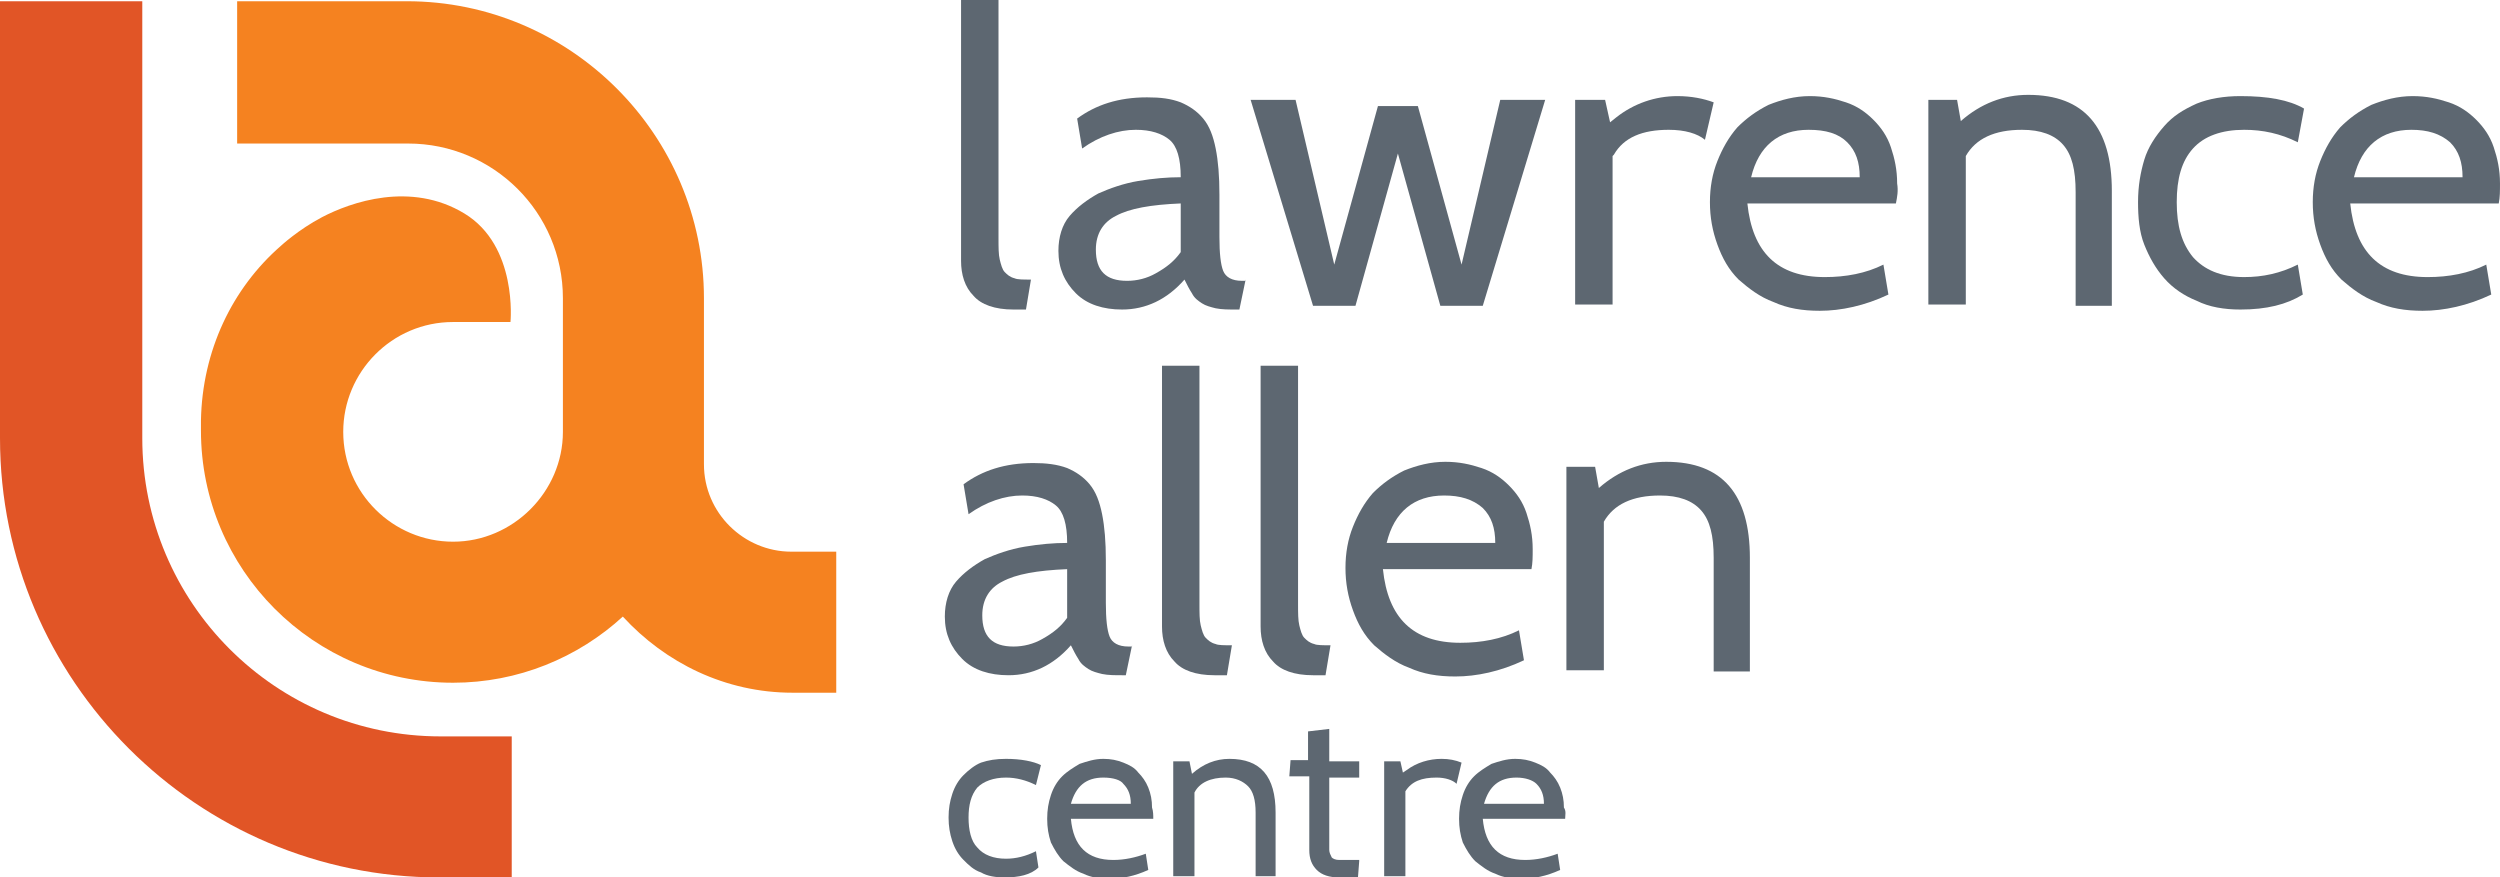 <?xml version="1.0" encoding="utf-8"?>
<!-- Generator: Adobe Illustrator 27.8.1, SVG Export Plug-In . SVG Version: 6.00 Build 0)  -->
<svg version="1.1" id="Layer_1" xmlns="http://www.w3.org/2000/svg" xmlns:xlink="http://www.w3.org/1999/xlink" x="0px" y="0px"
	 viewBox="0 0 200.3 70.3" style="enable-background:new 0 0 200.3 70.3;" xml:space="preserve">
<style type="text/css">
	.st0{fill:#5D6771;}
	.st1{fill:none;}
	.st2{fill:#E15526;}
	.st3{fill:#F58220;}
</style>
<path class="st0" d="M82.6,22.4l-0.4,2.4h-1c-1.5,0-2.6-0.4-3.2-1.1c-0.7-0.7-1-1.7-1-2.8V0h3v19.1c0,0.7,0,1.3,0.1,1.7
	c0.1,0.4,0.2,0.8,0.4,1c0.2,0.2,0.4,0.4,0.8,0.5C81.5,22.4,82,22.4,82.6,22.4"/>
<path class="st0" d="M99.8,22.4l-0.5,2.4h-0.2c-0.7,0-1.2,0-1.7-0.1c-0.4-0.1-0.8-0.2-1.1-0.4c-0.3-0.2-0.6-0.4-0.8-0.8
	c-0.2-0.3-0.4-0.7-0.6-1.1c-1.4,1.6-3.1,2.4-5,2.4c-1.5,0-2.8-0.4-3.7-1.3c-0.9-0.9-1.4-2-1.4-3.4c0-1.1,0.3-2.1,0.9-2.8
	c0.6-0.7,1.4-1.3,2.3-1.8c0.9-0.4,2-0.8,3.2-1c1.2-0.2,2.3-0.3,3.4-0.3c0-1.5-0.3-2.5-0.9-3c-0.6-0.5-1.5-0.8-2.7-0.8
	c-1.4,0-2.9,0.5-4.3,1.5l-0.4-2.4c1.5-1.1,3.3-1.7,5.6-1.7c1.1,0,1.9,0.1,2.7,0.4c0.7,0.3,1.3,0.7,1.8,1.3c0.5,0.6,0.8,1.4,1,2.4
	c0.2,1,0.3,2.2,0.3,3.7v3.4c0,1.3,0.1,2.2,0.3,2.7c0.2,0.5,0.7,0.8,1.5,0.8H99.8z M94.6,20.2v-3.9c-2.4,0.1-4.1,0.4-5.2,1
	c-1,0.5-1.6,1.4-1.6,2.7c0,1.7,0.8,2.5,2.5,2.5c0.8,0,1.6-0.2,2.3-0.6C93.5,21.4,94.1,20.9,94.6,20.2"/>
<polygon class="st0" points="123.8,8 118.8,24.5 115.4,24.5 112,12.3 108.6,24.5 105.2,24.5 100.2,8 103.8,8 106.9,21.2 110.4,8.5 
	113.6,8.5 117.1,21.2 120.2,8 "/>
<path class="st0" d="M151.9,16.3H140c0.4,3.9,2.4,5.9,6.2,5.9c1.7,0,3.3-0.3,4.7-1l0.4,2.4c-1.9,0.9-3.8,1.3-5.5,1.3
	c-1.4,0-2.6-0.2-3.7-0.7c-1.1-0.4-2-1.1-2.8-1.8c-0.8-0.8-1.3-1.7-1.7-2.8c-0.4-1.1-0.6-2.2-0.6-3.4c0-1.2,0.2-2.3,0.6-3.3
	c0.4-1,0.9-1.9,1.6-2.7c0.7-0.7,1.5-1.3,2.5-1.8c1-0.4,2.1-0.7,3.3-0.7c1.1,0,2,0.2,2.9,0.5c0.9,0.3,1.6,0.8,2.2,1.4
	c0.6,0.6,1.1,1.3,1.4,2.2c0.3,0.9,0.5,1.8,0.5,2.9C152.1,15.3,152,15.8,151.9,16.3 M144.9,10.4c-2.4,0-4,1.3-4.6,3.8h8.7
	c0-1.2-0.3-2.1-1-2.8C147.3,10.7,146.3,10.4,144.9,10.4"/>
<path class="st0" d="M169.3,24.5h-3v-9.1c0-1.8-0.3-3-1-3.8c-0.7-0.8-1.8-1.2-3.3-1.2c-2.2,0-3.7,0.7-4.5,2.1v11.9h-3V8h2.3l0.3,1.7
	c1.6-1.4,3.4-2.1,5.4-2.1c4.5,0,6.7,2.6,6.7,7.7V24.5z"/>
<path class="st0" d="M137.3,8.2c-0.8-0.3-1.8-0.5-2.9-0.5c-1.8,0-3.5,0.6-4.9,1.7l-0.5,0.4l0,0L128.6,8h-2.4v16.4h3V12.5l0.1-0.1
	c0.8-1.4,2.3-2,4.4-2c1.3,0,2.3,0.3,2.9,0.8l0,0L137.3,8.2L137.3,8.2z"/>
<path class="st0" d="M117.1,61.1c-0.5-0.2-1-0.3-1.6-0.3c-1,0-2,0.3-2.8,0.9l-0.3,0.2l0,0l-0.2-0.9h-1.3v9.2h1.7v-6.7l0-0.1
	c0.5-0.8,1.3-1.1,2.5-1.1c0.7,0,1.3,0.2,1.6,0.5l0,0L117.1,61.1L117.1,61.1z"/>
<path class="st0" d="M179.5,24.8c-1.3,0-2.5-0.2-3.5-0.7c-1-0.4-1.9-1-2.6-1.8c-0.7-0.8-1.2-1.7-1.6-2.7c-0.4-1-0.5-2.2-0.5-3.4
	c0-1.3,0.2-2.4,0.5-3.4s0.9-1.9,1.6-2.7c0.7-0.8,1.5-1.3,2.6-1.8c1-0.4,2.2-0.6,3.5-0.6c2.2,0,3.9,0.3,5.1,1l-0.5,2.7
	c-1.4-0.7-2.8-1-4.3-1c-1.8,0-3.2,0.5-4.1,1.5c-0.9,1-1.3,2.4-1.3,4.3c0,1.9,0.4,3.3,1.3,4.4c0.9,1,2.2,1.6,4.1,1.6
	c1.5,0,2.9-0.3,4.3-1l0.4,2.4C183.2,24.4,181.6,24.8,179.5,24.8"/>
<path class="st0" d="M200.2,16.3h-11.9c0.4,3.9,2.4,5.9,6.2,5.9c1.7,0,3.3-0.3,4.7-1l0.4,2.4c-1.9,0.9-3.8,1.3-5.5,1.3
	c-1.4,0-2.6-0.2-3.7-0.7c-1.1-0.4-2-1.1-2.8-1.8c-0.8-0.8-1.3-1.7-1.7-2.8c-0.4-1.1-0.6-2.2-0.6-3.4c0-1.2,0.2-2.3,0.6-3.3
	c0.4-1,0.9-1.9,1.6-2.7c0.7-0.7,1.5-1.3,2.5-1.8c1-0.4,2.1-0.7,3.3-0.7c1.1,0,2,0.2,2.9,0.5c0.9,0.3,1.6,0.8,2.2,1.4
	c0.6,0.6,1.1,1.3,1.4,2.2c0.3,0.9,0.5,1.8,0.5,2.9C200.3,15.3,200.3,15.8,200.2,16.3 M193.2,10.4c-2.4,0-4,1.3-4.6,3.8h8.7
	c0-1.2-0.3-2.1-1-2.8C195.5,10.7,194.5,10.4,193.2,10.4"/>
<path class="st0" d="M90.7,51.7l-0.5,2.4H90c-0.7,0-1.2,0-1.7-0.1c-0.4-0.1-0.8-0.2-1.1-0.4c-0.3-0.2-0.6-0.4-0.8-0.8
	c-0.2-0.3-0.4-0.7-0.6-1.1c-1.4,1.6-3.1,2.4-5,2.4c-1.5,0-2.8-0.4-3.7-1.3c-0.9-0.9-1.4-2-1.4-3.4c0-1.1,0.3-2.1,0.9-2.8
	c0.6-0.7,1.4-1.3,2.3-1.8c0.9-0.4,2-0.8,3.2-1c1.2-0.2,2.3-0.3,3.4-0.3c0-1.5-0.3-2.5-0.9-3c-0.6-0.5-1.5-0.8-2.7-0.8
	c-1.4,0-2.9,0.5-4.3,1.5l-0.4-2.4c1.5-1.1,3.3-1.7,5.6-1.7c1,0,1.9,0.1,2.7,0.4c0.7,0.3,1.3,0.7,1.8,1.3c0.5,0.6,0.8,1.4,1,2.4
	c0.2,1,0.3,2.2,0.3,3.7v3.4c0,1.3,0.1,2.2,0.3,2.7c0.2,0.5,0.7,0.8,1.5,0.8H90.7z M85.5,49.5v-3.9c-2.4,0.1-4.1,0.4-5.2,1
	c-1,0.5-1.6,1.4-1.6,2.7c0,1.7,0.8,2.5,2.5,2.5c0.8,0,1.6-0.2,2.3-0.6C84.4,50.7,85,50.2,85.5,49.5"/>
<path class="st0" d="M98.7,51.7l-0.4,2.4h-1c-1.5,0-2.6-0.4-3.2-1.1c-0.7-0.7-1-1.7-1-2.8V29.3h3v19.1c0,0.7,0,1.3,0.1,1.7
	c0.1,0.4,0.2,0.8,0.4,1c0.2,0.2,0.4,0.4,0.8,0.5C97.6,51.7,98.1,51.7,98.7,51.7"/>
<path class="st0" d="M106.6,51.7l-0.4,2.4h-1c-1.5,0-2.6-0.4-3.2-1.1c-0.7-0.7-1-1.7-1-2.8V29.3h3v19.1c0,0.7,0,1.3,0.1,1.7
	c0.1,0.4,0.2,0.8,0.4,1c0.2,0.2,0.4,0.4,0.8,0.5C105.5,51.7,106,51.7,106.6,51.7"/>
<path class="st0" d="M122.7,45.6h-11.9c0.4,3.9,2.4,5.9,6.2,5.9c1.7,0,3.3-0.3,4.7-1l0.4,2.4c-1.9,0.9-3.8,1.3-5.5,1.3
	c-1.4,0-2.6-0.2-3.7-0.7c-1.1-0.4-2-1.1-2.8-1.8c-0.8-0.8-1.3-1.7-1.7-2.8c-0.4-1.1-0.6-2.2-0.6-3.4c0-1.2,0.2-2.3,0.6-3.3
	c0.4-1,0.9-1.9,1.6-2.7c0.7-0.7,1.5-1.3,2.5-1.8c1-0.4,2.1-0.7,3.3-0.7c1.1,0,2,0.2,2.9,0.5c0.9,0.3,1.6,0.8,2.2,1.4
	s1.1,1.3,1.4,2.2c0.3,0.9,0.5,1.8,0.5,2.9C122.8,44.6,122.8,45.1,122.7,45.6 M115.7,39.7c-2.4,0-4,1.3-4.6,3.8h8.7
	c0-1.2-0.3-2.1-1-2.8C118,40,117,39.7,115.7,39.7"/>
<path class="st0" d="M140.3,53.8h-3v-9.1c0-1.8-0.3-3-1-3.8c-0.7-0.8-1.8-1.2-3.3-1.2c-2.2,0-3.7,0.7-4.5,2.1v11.9h-3V37.4h2.3
	l0.3,1.7c1.6-1.4,3.4-2.1,5.4-2.1c4.5,0,6.7,2.6,6.7,7.7V53.8z"/>
<path class="st0" d="M80.5,70.3c-0.7,0-1.4-0.1-1.9-0.4c-0.6-0.2-1-0.6-1.4-1c-0.4-0.4-0.7-0.9-0.9-1.5c-0.2-0.6-0.3-1.2-0.3-1.9
	c0-0.7,0.1-1.3,0.3-1.9c0.2-0.6,0.5-1.1,0.9-1.5c0.4-0.4,0.9-0.8,1.4-1c0.6-0.2,1.2-0.3,2-0.3c1.2,0,2.2,0.2,2.8,0.5L83,62.9
	c-0.8-0.4-1.6-0.6-2.4-0.6c-1,0-1.8,0.3-2.3,0.8c-0.5,0.6-0.7,1.4-0.7,2.4c0,1,0.2,1.9,0.7,2.4c0.5,0.6,1.3,0.9,2.3,0.9
	c0.8,0,1.6-0.2,2.4-0.6l0.2,1.3C82.6,70.1,81.6,70.3,80.5,70.3"/>
<path class="st0" d="M92.4,65.6h-6.6c0.2,2.2,1.3,3.3,3.4,3.3c0.9,0,1.8-0.2,2.6-0.5l0.2,1.3c-1.1,0.5-2.1,0.7-3.1,0.7
	c-0.8,0-1.5-0.1-2.1-0.4c-0.6-0.2-1.1-0.6-1.6-1c-0.4-0.4-0.7-0.9-1-1.5c-0.2-0.6-0.3-1.2-0.3-1.9c0-0.7,0.1-1.3,0.3-1.9
	c0.2-0.6,0.5-1.1,0.9-1.5c0.4-0.4,0.9-0.7,1.4-1c0.6-0.2,1.2-0.4,1.9-0.4c0.6,0,1.1,0.1,1.6,0.3c0.5,0.2,0.9,0.4,1.2,0.8
	c0.3,0.3,0.6,0.7,0.8,1.2c0.2,0.5,0.3,1,0.3,1.6C92.4,65,92.4,65.3,92.4,65.6 M88.4,62.3c-1.4,0-2.2,0.7-2.6,2.1h4.8
	c0-0.7-0.2-1.2-0.6-1.6C89.8,62.5,89.2,62.3,88.4,62.3"/>
<path class="st0" d="M102.3,70.2h-1.7v-5.1c0-1-0.2-1.7-0.6-2.1c-0.4-0.4-1-0.7-1.8-0.7c-1.2,0-2.1,0.4-2.5,1.2v6.7H94V61h1.3l0.2,1
	c0.9-0.8,1.9-1.2,3-1.2c2.5,0,3.7,1.4,3.7,4.3V70.2z"/>
<path class="st0" d="M108.9,69l-0.1,1.3h-1.5c-0.8,0-1.4-0.2-1.8-0.6c-0.4-0.4-0.6-0.9-0.6-1.6v-5.9h-1.6l0.1-1.3h1.4v-2.3l1.7-0.2
	V61h2.4v1.3h-2.4v4.8c0,0.4,0,0.8,0,1c0,0.2,0.1,0.4,0.2,0.6c0.1,0.1,0.3,0.2,0.6,0.2c0.3,0,0.6,0,1.1,0H108.9z"/>
<path class="st0" d="M125.4,65.6h-6.6c0.2,2.2,1.3,3.3,3.4,3.3c0.9,0,1.8-0.2,2.6-0.5l0.2,1.3c-1.1,0.5-2.1,0.7-3.1,0.7
	c-0.8,0-1.5-0.1-2.1-0.4c-0.6-0.2-1.1-0.6-1.6-1c-0.4-0.4-0.7-0.9-1-1.5c-0.2-0.6-0.3-1.2-0.3-1.9c0-0.7,0.1-1.3,0.3-1.9
	c0.2-0.6,0.5-1.1,0.9-1.5c0.4-0.4,0.9-0.7,1.4-1c0.6-0.2,1.2-0.4,1.9-0.4c0.6,0,1.1,0.1,1.6,0.3c0.5,0.2,0.9,0.4,1.2,0.8
	c0.3,0.3,0.6,0.7,0.8,1.2c0.2,0.5,0.3,1,0.3,1.6C125.5,65,125.4,65.3,125.4,65.6 M121.5,62.3c-1.4,0-2.2,0.7-2.6,2.1h4.8
	c0-0.7-0.2-1.2-0.6-1.6C122.8,62.5,122.2,62.3,121.5,62.3"/>
<polyline class="st1" points="200.3,70.3 200.3,0 0,0 0,70.3 200.3,70.3 "/>
<path class="st2" d="M41,70.3h-5.8C15.8,70.3,0,54.5,0,35.1v-35h11.4v35C11.4,48.3,22.1,59,35.3,59H41V70.3z"/>
<path class="st3" d="M63.4,44.2c-3.8,0-7-3.1-7-7V23.9c0-13.1-10.7-23.8-23.8-23.8H19v11.4h13.7c6.8,0,12.4,5.5,12.4,12.4l0,10.7
	c0,4.8-4,8.8-8.8,8.8c-4.8,0-8.8-3.9-8.8-8.8c0-4.8,3.9-8.8,8.8-8.8v0h4.6c0,0,0.6-6.1-3.7-8.7c-4.3-2.6-9.1-0.9-11.4,0.3l0,0
	c-1.9,1-3.3,2.3-3.3,2.3h0c-3.9,3.4-6.3,8.4-6.4,14c0,0,0,0.5,0,0.8c0,11.1,9,20.2,20.2,20.2c5.2,0,10-2,13.6-5.3
	c3.4,3.7,8.2,6.1,13.6,6.1H67V44.2H63.4z"/>
</svg>
